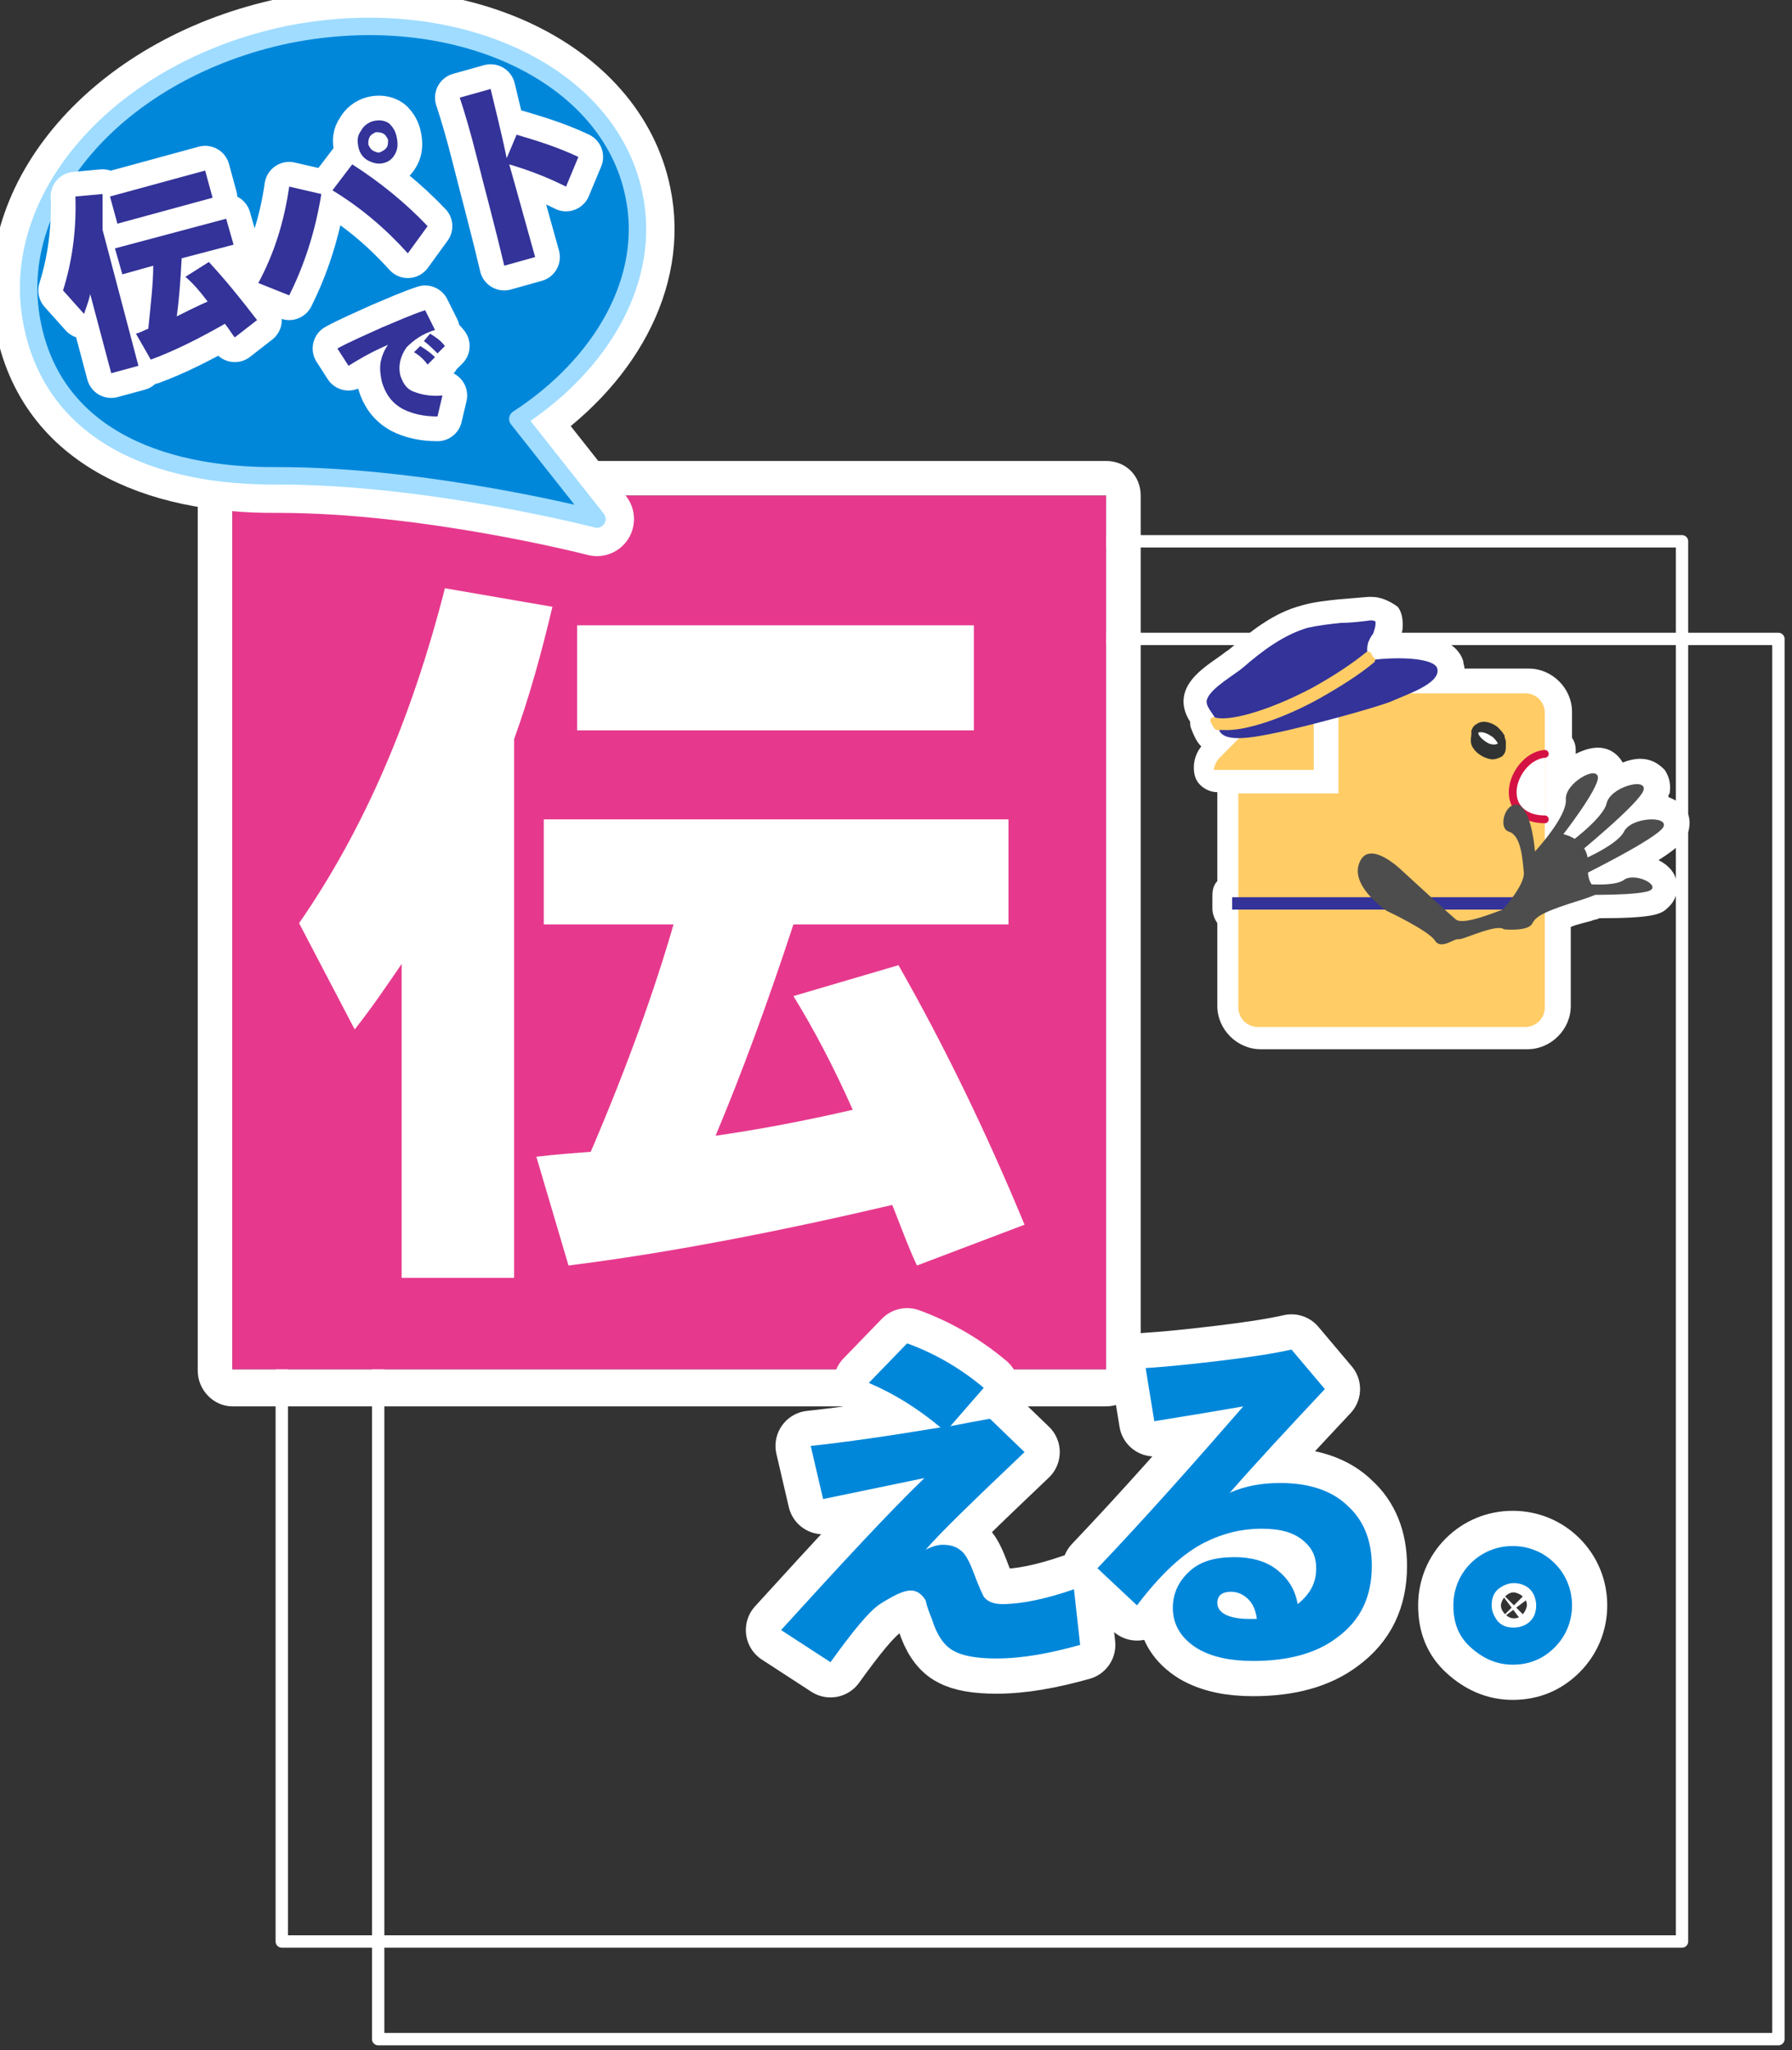 <?xml version="1.0" encoding="utf-8"?>
<!-- Generator: Adobe Illustrator 26.0.1, SVG Export Plug-In . SVG Version: 6.00 Build 0)  -->
<svg version="1.1" id="レイヤー_1" xmlns="http://www.w3.org/2000/svg" xmlns:xlink="http://www.w3.org/1999/xlink" x="0px"
	 y="0px" viewBox="0 0 145 165.9" style="enable-background:new 0 0 145 165.9;" xml:space="preserve">
<rect x="0" y="0" width="145" height="165.9" fill="#333333" stroke="none"/>
<style type="text/css">
	.st0{fill:none;stroke:#FFFFFF;stroke-linecap:round;stroke-linejoin:round;stroke-miterlimit:10;}
	.st1{fill:#FFFFFF;}
	.st2{fill:#E6398D;}
	.st3{fill:none;stroke:#FFFFFF;stroke-width:5.7;stroke-linecap:round;stroke-linejoin:round;stroke-miterlimit:10;}
	.st4{fill:#0087DA;}
	.st5{fill:#FFCC66;}
	.st6{fill:#333399;}
	.st7{fill:#FFCC66;stroke:#FFCC66;stroke-width:0.541;stroke-linecap:round;stroke-linejoin:round;stroke-miterlimit:10;}
	.st8{fill:#313333;stroke:#313333;stroke-width:0.49;stroke-miterlimit:10;}
	.st9{fill:#FFFFFF;stroke:#D41244;stroke-width:0.63;stroke-linecap:round;stroke-linejoin:round;stroke-miterlimit:10;}
	.st10{fill:#4D4D4D;}
	.st11{fill:none;stroke:#FFFFFF;stroke-width:6;stroke-linecap:round;stroke-linejoin:round;stroke-miterlimit:10;}
	.st12{fill:none;stroke:#9FDCFF;stroke-width:1.41;stroke-linecap:round;stroke-linejoin:round;stroke-miterlimit:10;}
	.st13{fill:#2E328D;}
	.st14{fill:none;stroke:#FFFFFF;stroke-width:4;stroke-linecap:round;stroke-linejoin:round;stroke-miterlimit:10;}
</style>
<rect x="22.8" y="43.8" class="st0" width="113.3" height="113.3"/>
<rect x="30.6" y="51.7" class="st0" width="113.3" height="113.3"/>
<g>
	<path class="st1" d="M89.5,40.1v70.7H18.8V40.1H89.5 M89.5,37.3H18.8c-1.6,0-2.8,1.3-2.8,2.9v70.7c0,1.6,1.3,2.9,2.8,2.9h70.7
		c1.6,0,2.8-1.3,2.8-2.9V40.1C92.3,38.5,91.1,37.3,89.5,37.3L89.5,37.3z"/>
	<rect x="18.8" y="40.1" class="st2" width="70.7" height="70.7"/>
</g>
<g>
	<g>
		<path class="st1" d="M41.6,103.4h-9.1V78c-1.1,1.6-2.3,3.4-3.8,5.3l-4.5-8.6c5.2-7.5,9.1-16.5,11.8-27.1l8.7,1.5
			c-0.9,3.8-1.9,7.4-3.1,10.7V103.4z M72.2,97.5c-9.4,2.2-18.2,3.9-26.2,4.9l-2.6-8.8c1.7-0.2,3.1-0.3,4.4-0.4
			c3-7,5.2-13.2,6.7-18.4H44v-8.5h37.6v8.5H64.2c-2.1,6.4-4.2,12.1-6.3,17.1c3.5-0.5,7.2-1.2,11.1-2.1c-1.6-3.6-3.2-6.6-4.8-9.2
			l8.5-2.5c3.7,6.5,7.1,13.5,10.2,21l-8.7,3.3C73.7,101.4,73.1,99.8,72.2,97.5z M78.8,59.1H46.7v-8.5h32.1V59.1z"/>
	</g>
</g>
<g>
	<g>
		<path class="st3" d="M87.4,133.1c-2.5,0.7-4.7,1.1-6.8,1.1c-1.5,0-2.7-0.2-3.4-0.6c-0.8-0.4-1.4-1.3-1.8-2.6
			c-0.2-0.5-0.4-1-0.5-1.5c-0.3-0.5-0.7-0.8-1.2-0.8c-0.6,0-1.4,0.4-2.5,1.1c-0.9,0.6-2.2,2.2-4,4.7l-4-2.6c5-5.5,8.8-9.6,11.6-12.3
			l-8.2,1.7l-1-4.3c2.8-0.3,6.3-0.8,10.5-1.5c-1.8-1.5-3.7-2.7-5.8-3.6l3.1-3.2c2.2,0.8,4.3,2,6.2,3.6l-2.7,3.1
			c1-0.2,2.1-0.4,3.2-0.6l2.8,2.7c-4.1,3.9-6.8,6.5-8,7.9c0.6-0.3,1-0.4,1.4-0.4c0.7,0,1.2,0.2,1.6,0.6c0.3,0.3,0.6,0.9,0.9,1.7
			c0.4,1.1,0.7,1.7,0.8,1.9c0.3,0.4,0.8,0.6,1.5,0.6c1.5,0,3.5-0.4,5.8-1.2L87.4,133.1z"/>
		<path class="st3" d="M111,126.7c0,2.5-0.9,4.4-2.8,5.8c-1.7,1.3-4,1.9-6.8,1.9c-1.8,0-3.3-0.3-4.5-1c-1.3-0.8-2-1.9-2-3.3
			c0-1.2,0.5-2.2,1.4-3c0.9-0.8,2.1-1.1,3.6-1.1c1.3,0,2.5,0.3,3.4,1c0.9,0.7,1.5,1.6,1.7,2.8c1-0.8,1.5-1.7,1.5-2.9
			c0-0.9-0.3-1.6-1-2.2c-0.8-0.7-1.9-1-3.4-1c-1.7,0-3.2,0.4-4.6,1.1c-1.8,0.9-3.6,2.6-5.5,5.1l-3.2-3c3.9-4.1,7.8-8.5,11.8-13.1
			c-1.7,0.3-4.1,0.7-7.2,1.2l-0.7-4.3c1.6-0.1,3.6-0.3,6.1-0.6c2.5-0.3,4.4-0.6,5.7-0.9l2.7,3.2c-3,3.2-5.6,6-7.7,8.4
			c1.3-0.6,2.7-0.8,4.1-0.8c2.3,0,4.2,0.6,5.5,1.9C110.3,123,111,124.6,111,126.7z M101.7,131c-0.1-0.7-0.3-1.2-0.7-1.6
			c-0.4-0.4-0.9-0.6-1.4-0.6c-0.7,0-1.1,0.3-1.1,0.9c0,0.8,0.9,1.3,2.6,1.3C101.3,131,101.5,131,101.7,131z"/>
		<path class="st3" d="M127.2,129.9c0,1.3-0.5,2.5-1.4,3.4s-2,1.4-3.4,1.4c-1.3,0-2.4-0.5-3.4-1.4s-1.4-2-1.4-3.4
			c0-1.3,0.5-2.5,1.4-3.4s2.1-1.4,3.4-1.4c1.3,0,2.5,0.5,3.4,1.4S127.2,128.6,127.2,129.9z M124.3,129.9c0-0.5-0.2-1-0.5-1.3
			s-0.8-0.5-1.3-0.5c-0.5,0-0.9,0.2-1.3,0.5c-0.4,0.4-0.5,0.8-0.5,1.3s0.2,0.9,0.5,1.3c0.4,0.4,0.8,0.5,1.3,0.5c0.5,0,1-0.2,1.3-0.5
			C124.1,130.9,124.3,130.5,124.3,129.9z"/>
	</g>
	<g>
		<path class="st4" d="M87.4,133.1c-2.5,0.7-4.7,1.1-6.8,1.1c-1.5,0-2.7-0.2-3.4-0.6c-0.8-0.4-1.4-1.3-1.8-2.6
			c-0.2-0.5-0.4-1-0.5-1.5c-0.3-0.5-0.7-0.8-1.2-0.8c-0.6,0-1.4,0.4-2.5,1.1c-0.9,0.6-2.2,2.2-4,4.7l-4-2.6c5-5.5,8.8-9.6,11.6-12.3
			l-8.2,1.7l-1-4.3c2.8-0.3,6.3-0.8,10.5-1.5c-1.8-1.5-3.7-2.7-5.8-3.6l3.1-3.2c2.2,0.8,4.3,2,6.2,3.6l-2.7,3.1
			c1-0.2,2.1-0.4,3.2-0.6l2.8,2.7c-4.1,3.9-6.8,6.5-8,7.9c0.6-0.3,1-0.4,1.4-0.4c0.7,0,1.2,0.2,1.6,0.6c0.3,0.3,0.6,0.9,0.9,1.7
			c0.4,1.1,0.7,1.7,0.8,1.9c0.3,0.4,0.8,0.6,1.5,0.6c1.5,0,3.5-0.4,5.8-1.2L87.4,133.1z"/>
		<path class="st4" d="M111,126.7c0,2.5-0.9,4.4-2.8,5.8c-1.7,1.3-4,1.9-6.8,1.9c-1.8,0-3.3-0.3-4.5-1c-1.3-0.8-2-1.9-2-3.3
			c0-1.2,0.5-2.2,1.4-3c0.9-0.8,2.1-1.1,3.6-1.1c1.3,0,2.5,0.3,3.4,1c0.9,0.7,1.5,1.6,1.7,2.8c1-0.8,1.5-1.7,1.5-2.9
			c0-0.9-0.3-1.6-1-2.2c-0.8-0.7-1.9-1-3.4-1c-1.7,0-3.2,0.4-4.6,1.1c-1.8,0.9-3.6,2.6-5.5,5.1l-3.2-3c3.9-4.1,7.8-8.5,11.8-13.1
			c-1.7,0.3-4.1,0.7-7.2,1.2l-0.7-4.3c1.6-0.1,3.6-0.3,6.1-0.6c2.5-0.3,4.4-0.6,5.7-0.9l2.7,3.2c-3,3.2-5.6,6-7.7,8.4
			c1.3-0.6,2.7-0.8,4.1-0.8c2.3,0,4.2,0.6,5.5,1.9C110.3,123,111,124.6,111,126.7z M101.7,131c-0.1-0.7-0.3-1.2-0.7-1.6
			c-0.4-0.4-0.9-0.6-1.4-0.6c-0.7,0-1.1,0.3-1.1,0.9c0,0.8,0.9,1.3,2.6,1.3C101.3,131,101.5,131,101.7,131z"/>
		<path class="st4" d="M127.2,129.9c0,1.3-0.5,2.5-1.4,3.4s-2,1.4-3.4,1.4c-1.3,0-2.4-0.5-3.4-1.4s-1.4-2-1.4-3.4
			c0-1.3,0.5-2.5,1.4-3.4s2.1-1.4,3.4-1.4c1.3,0,2.5,0.5,3.4,1.4S127.2,128.6,127.2,129.9z M124.3,129.9c0-0.5-0.2-1-0.5-1.3
			s-0.8-0.5-1.3-0.5c-0.5,0-0.9,0.2-1.3,0.5c-0.4,0.4-0.5,0.8-0.5,1.3s0.2,0.9,0.5,1.3c0.4,0.4,0.8,0.5,1.3,0.5c0.5,0,1-0.2,1.3-0.5
			C124.1,130.9,124.3,130.5,124.3,129.9z"/>
	</g>
</g>
<g>
	<g>
		<path class="st1" d="M101.8,84.1c-1.4,0-2.6-1.2-2.6-2.6v-7.1c-0.3-0.2-0.4-0.5-0.4-0.8v-1c0-0.3,0.2-0.6,0.4-0.8v-7.5
			c0,0,0-0.2,0-0.2c0.1-0.5,0.5-0.9,0.9-0.9h7.2v-4c0,0,0,0,0,0v3c0,0.5-0.4,0.9-0.9,0.9h-8.1c-0.3,0-0.5-0.1-0.7-0.3
			c-0.2-0.2-0.3-0.5-0.2-0.7c0-0.6,0.3-1.2,0.7-1.6l0.3-0.3c-0.1-0.1-0.2-0.1-0.3-0.2c-0.2-0.1-0.3-0.2-0.4-0.3
			c-0.3-0.3-0.5-0.6-0.6-1c-0.1-0.2-0.1-0.4,0-0.6c-0.3-0.4-0.8-1.2-0.4-2c0.4-0.9,1.5-1.6,2.4-2.3c0.3-0.2,0.6-0.4,0.8-0.6
			c1.7-1.5,3.5-2.8,5.6-3.4c1-0.3,1.9-0.4,2.9-0.4l2.4-0.2c0.1,0,0.1,0,0.2,0c0.6,0,1,0.3,1.1,0.6c0.2,0.3,0.2,0.7,0.2,0.8
			c0,0.4-0.1,0.9-0.3,1.2c-0.1,0.1-0.1,0.2-0.2,0.3c0,0-0.1,0.1-0.1,0.1c0,0,0.1,0.1,0.1,0.1c0.4,0,0.8,0,1.3,0c3.7,0,4,1.1,4.1,1.5
			c0.1,0.5,0.1,0.9-0.1,1.2h6.3c1.4,0,2.6,1.2,2.6,2.6v2.4c0.2,0.2,0.3,0.5,0.3,0.7c0,0.3-0.1,0.7-0.3,0.9c0,0,0,0,0,0v2
			c0.1-0.3,0.4-0.7,0.7-1c0.6-0.6,1.5-1.2,2.3-1.2c0.7,0,1.3,0.5,1.3,1.2c0,0.1,0,0.3,0,0.5c0.7-0.5,1.5-0.7,2.2-0.7
			c0.7,0,1,0.3,1.2,0.5c0.2,0.3,0.3,0.7,0.3,1.1c0,0.2-0.1,0.5-0.8,1.3c0.2,0,0.3,0,0.5,0c0.8,0,1.4,0.2,1.7,0.7
			c0.2,0.4,0.3,0.8,0.1,1.2c-0.1,0.3-0.4,1-5.1,3.4c0.3-0.1,0.4-0.1,0.4-0.1c0.3-0.3,0.8-0.4,1.3-0.4c0.8,0,2.2,0.4,2.5,1.3
			c0.2,0.5,0,1-0.4,1.3c-0.3,0.2-0.7,0.6-5.1,0.6c-0.2,0.1-0.4,0.2-0.8,0.3c-1,0.3-1.7,0.6-2.3,0.8v7.1c0,1.4-1.2,2.6-2.6,2.6H101.8
			z"/>
		<path class="st1" d="M111,50.2c0.1,0,0.3,0,0.3,0.1c0,0.1,0,0.2,0,0.2c0,0.3-0.1,0.6-0.2,0.8c-0.1,0.2-0.3,0.4-0.4,0.7
			c-0.1,0.2-0.1,0.5,0,0.7c0,0,0,0,0.1,0c0,0,0,0,0.1,0c0.1,0,0.2,0.1,0.2,0.2c0,0.1,0.1,0.2,0.1,0.3c0,0,0.1,0.1,0.1,0.1
			c0,0,0,0.1,0,0.1c0.6-0.1,1.2-0.1,1.8-0.1c1.7,0,3.1,0.3,3.2,0.8c0.2,0.8-0.9,1.4-2,1.9h9.1c0.9,0,1.6,0.7,1.6,1.6v2.9
			c0,0,0,0,0,0c0.2,0,0.3,0.1,0.3,0.3c0,0.2-0.1,0.3-0.3,0.3c0,0,0,0,0,0v4.7c0.2,0,0.3,0.1,0.3,0.3c0,0.2-0.1,0.3-0.3,0.3
			c0,0,0,0,0,0V68c0.7-1,1.8-2.4,1.7-3.3c-0.1-1,1.5-2.2,2.2-2.2c0.2,0,0.4,0.1,0.4,0.3c0.1,1-2.8,4.6-2.8,4.6s0.5,0.1,0.9,0.4
			c1-0.7,2.3-1.9,2.5-2.8c0.2-0.9,1.6-1.6,2.4-1.6c0.4,0,0.6,0.1,0.5,0.4c-0.1,0.7-3.2,3.4-4.8,4.7c0.1,0.2,0.2,0.5,0.3,0.8
			c1.1-0.5,2.6-1.3,2.9-2.1c0.3-0.7,1.4-1,2.2-1c0.6,0,1.1,0.2,0.9,0.6c-0.3,0.7-4.4,2.9-6,3.7c0,0.5,0.2,0.9,0.4,1.1
			c0.1,0,0.3,0,0.4,0c0.8,0,1.7-0.1,2-0.4c0.2-0.1,0.4-0.2,0.7-0.2c0.9,0,1.9,0.6,1.5,1c-0.4,0.3-3.2,0.4-4.7,0.4c0,0,0,0,0,0
			c-0.2,0.1-0.5,0.2-0.9,0.3c-1.1,0.4-1.9,0.6-2.5,0.9v0h0c-0.1,0.1-0.3,0.1-0.4,0.2v7.7c0,0.9-0.7,1.6-1.6,1.6h-21.6
			c-0.9,0-1.6-0.7-1.6-1.6v-7.9h-0.4v-1h0.4v-8.3c0,0,0-0.1,0-0.1h8.1V58c-0.6,0.2-1.3,0.3-1.9,0.5v3.7h-8.1c0-0.4,0.2-0.7,0.5-1
			l1.5-1.5c0,0-0.1,0-0.1,0c-0.7,0-1.3-0.2-1.5-0.6c0,0-0.1,0-0.1,0c-0.1,0-0.1,0-0.2-0.1c-0.2-0.2-0.3-0.4-0.4-0.6
			c0-0.1,0-0.2,0.1-0.3c0,0,0.1,0,0.1,0c-0.3-0.6-0.9-1-0.6-1.6c0.4-0.9,2.2-1.9,2.9-2.5c1.6-1.3,3.3-2.7,5.2-3.2
			c0.9-0.2,1.8-0.3,2.7-0.4c0.8-0.1,1.6-0.2,2.4-0.2C110.9,50.2,110.9,50.2,111,50.2 M111,48.3c-0.1,0-0.2,0-0.3,0l-2.4,0.2
			c-0.9,0.1-2,0.2-3,0.5c-2.3,0.6-4.1,2.1-5.9,3.6c-0.2,0.1-0.4,0.3-0.7,0.5c-1,0.7-2.2,1.5-2.7,2.6c-0.5,1.1-0.1,2.1,0.3,2.7
			c0,0.2,0,0.4,0.1,0.6c0.2,0.5,0.4,1,0.8,1.4c0,0,0,0,0,0c-0.4,0.5-0.6,1.1-0.6,1.7c0,0.5,0.1,1,0.5,1.4c0.4,0.4,0.9,0.6,1.4,0.6h0
			c0,0,0,0.1,0,0.1v7.1c-0.3,0.3-0.4,0.7-0.4,1.2v1c0,0.5,0.2,0.9,0.4,1.2v6.7c0,1.9,1.6,3.5,3.5,3.5h21.6c1.9,0,3.5-1.6,3.5-3.5
			v-6.4c0.5-0.2,1-0.3,1.7-0.5c0.2-0.1,0.5-0.1,0.6-0.2c4.2,0,5-0.3,5.5-0.8c0.7-0.6,1-1.5,0.7-2.4c-0.2-0.7-0.8-1.2-1.4-1.5
			c1.9-1.2,2.1-1.7,2.3-2c0.3-0.7,0.3-1.5-0.1-2.1c-0.2-0.3-0.6-0.7-1.4-1c0-0.1,0-0.2,0.1-0.3c0.1-0.7,0-1.3-0.4-1.9
			c-0.3-0.3-0.9-0.9-2-0.9c-0.4,0-0.9,0.1-1.4,0.3c-0.4-0.7-1.1-1.2-2-1.2c-0.6,0-1.2,0.2-1.8,0.5c0-0.1,0-0.2,0-0.3
			c0-0.4-0.1-0.7-0.3-1v-2.1c0-1.9-1.6-3.5-3.5-3.5h-5.2c0-0.2-0.1-0.4-0.1-0.6c-0.6-1.9-3.1-2.2-5-2.2c0.1-0.3,0.1-0.5,0.1-0.8
			c0-0.5-0.1-1-0.4-1.4C112.4,48.6,111.7,48.3,111,48.3L111,48.3z"/>
	</g>
	<g>
		<g>
			<g>
				<path class="st5" d="M123.4,56.1h-15c0,0-0.1,0-0.1,0v8.1h-8.1c0,0,0,0.1,0,0.1v17.2c0,0.9,0.7,1.6,1.6,1.6h21.6
					c0.9,0,1.6-0.7,1.6-1.6V57.7C125,56.8,124.3,56.1,123.4,56.1z"/>
			</g>
			<g>
				<path class="st5" d="M106.3,54.2c-0.4,0-0.7,0.2-1,0.5l-6.6,6.6c-0.3,0.3-0.4,0.6-0.5,1h8.1V54.2z"/>
			</g>
		</g>
		<g>
			<path class="st6" d="M106.3,55.9c1.8-1,3.3-2,4.4-2.9c-0.1-0.3-0.1-0.6,0-1c0.1-0.2,0.2-0.5,0.4-0.7c0.1-0.3,0.2-0.6,0.2-0.8
				c0-0.1,0-0.2,0-0.2c-0.1-0.1-0.3-0.1-0.4-0.1c-0.8,0.1-1.6,0.2-2.4,0.2c-0.9,0.1-1.8,0.2-2.7,0.4c-2,0.6-3.7,1.9-5.2,3.2
				c-0.7,0.6-2.5,1.6-2.9,2.5c-0.3,0.6,0.5,1.2,0.7,1.8C99.3,58.7,102.5,57.9,106.3,55.9z"/>
			<path class="st6" d="M116.3,54.1c-0.2-0.8-2.8-1-5.3-0.7c-1.2,1-2.8,2-4.4,2.9c-2.7,1.4-5.7,2.6-7.5,2.6c-0.2,0-0.3,0-0.5,0
				c0.2,1.3,2.8,0.8,5.1,0.3c2.3-0.5,7.9-2,9-2.5C113.8,56.2,116.6,55.3,116.3,54.1z"/>
			<path class="st7" d="M106.6,56.3c1.6-0.9,3.2-1.9,4.4-2.9c0,0-0.1,0-0.1,0c-0.1-0.1-0.1-0.3-0.2-0.4c-1.1,0.9-2.6,1.9-4.4,2.9
				c-3.8,2-7,2.8-8.1,2.4c0.1,0.2,0.2,0.4,0.3,0.5c0.1,0,0.3,0,0.5,0C100.8,58.9,103.9,57.8,106.6,56.3z"/>
		</g>
		<rect x="99.7" y="72.6" class="st6" width="25.7" height="1"/>
		<g>
			
				<ellipse transform="matrix(0.424 -0.905 0.905 0.424 15.04 143.414)" class="st1" cx="120.3" cy="59.9" rx="0.6" ry="1.2"/>
			<path class="st8" d="M119.3,60.2C119.3,60.2,119.3,60.2,119.3,60.2c0.2,0.5,0.8,0.9,1.4,1c0,0,0.1,0,0.1,0c0.2,0,0.4-0.1,0.6-0.2
				c0.2-0.2,0.2-0.4,0.2-0.6l0,0l0-0.1c0-0.1,0-0.2,0-0.3c0-0.1-0.1-0.2-0.1-0.4c-0.1-0.2-0.3-0.4-0.5-0.6c-0.4-0.3-1-0.5-1.4-0.2
				c-0.2,0.1-0.3,0.3-0.3,0.5l0,0.1C119.3,59.6,119.2,59.9,119.3,60.2z M121.5,60.2C121.5,60.3,121.5,60.3,121.5,60.2
				c-0.3,0.4-0.8,0.3-1.1,0.2c-0.4-0.2-0.8-0.5-1-0.9c0-0.1,0-0.1-0.1-0.2c0,0,0,0,0-0.1c0.1-0.1,0.3-0.2,0.5-0.2
				c0.4,0,0.8,0.2,1.2,0.5C121.3,59.8,121.4,60,121.5,60.2C121.5,60.2,121.5,60.2,121.5,60.2z"/>
		</g>
		<path class="st9" d="M125,66.3c-1.5,0-2.6-0.8-2.6-2.2c0-1.4,1.2-3,2.6-3.1"/>
		<g>
			<path class="st10" d="M112.2,73.7c0,0,3.4,1.6,3.9,2.4c0.5,0.8,1.6-0.2,1.9-0.1s3.1-1.3,3.7-0.8c0,0,2,0.2,2.3-0.5
				c0.3-0.6,1.1-1,4-1.9c2.7-0.9,0.3-0.3,0.5-2.6s-2-2.7-2-2.7s2.8-3.6,2.8-4.6c-0.1-1-2.7,0.5-2.6,1.8c0.1,1.4-2.5,4.2-2.5,4.2
				s-0.2-3-1.2-3.7c-1.1-0.6-1.9,1.8-0.9,2.1s1.1,2.3,1.2,3.3c0.1,1-1.7,3-1.7,3c-0.6,0.2-3.2,1.3-3.8,0.8c-0.6-0.5-4.3-3.9-4.3-3.9
				s-2.7-2.7-3.5-0.7C109.2,71.7,112.2,73.7,112.2,73.7z"/>
			<path class="st10" d="M127.4,69.3c0,0,5.4-4.4,5.6-5.4c0.2-1-2.7-0.2-3,1.1c-0.3,1.3-3.4,3.5-3.4,3.5"/>
			<path class="st10" d="M127.9,70.9c0,0,6.3-3.1,6.7-4s-2.6-0.8-3.2,0.4s-4.1,2.6-4.1,2.6"/>
			<path class="st10" d="M127.9,72.4c0,0,5.1,0.1,5.7-0.4c0.6-0.5-1.4-1.4-2.2-0.8c-0.8,0.6-3.5,0.3-3.5,0.3"/>
		</g>
	</g>
</g>
<g>
	<g>
		<path class="st11" d="M2.5,25.6C0.9,15.7,9.9,5.6,23.3,2.8c13.5-2.7,26,3.1,28,13c1.4,6.7-2.5,13.6-9.4,18.1l6.4,8.1
			c0,0-13.5-3.5-25.8-3.5C12.6,38.6,4,35,2.5,25.6z"/>
		<path class="st4" d="M2.5,25.6C0.9,15.7,9.9,5.6,23.3,2.8c13.5-2.7,26,3.1,28,13c1.4,6.7-2.5,13.6-9.4,18.1l6.4,8.1
			c0,0-13.5-3.5-25.8-3.5C12.6,38.6,4,35,2.5,25.6z"/>
		<path class="st12" d="M2.5,25.6C0.9,15.7,9.9,5.6,23.3,2.8c13.5-2.7,26,3.1,28,13c1.4,6.7-2.5,13.6-9.4,18.1l6.4,8.1
			c0,0-13.5-3.5-25.8-3.5C12.6,38.6,4,35,2.5,25.6z"/>
	</g>
	<g>
		<g>
			<path class="st13" d="M11.2,29.6L9,30.2l-1.7-6.4c-0.1,0.5-0.3,1-0.5,1.6l-1.7-1.9c0.7-2.2,1.1-4.8,1-7.6l2.2-0.2c0,1,0,2,0,2.9
				L11.2,29.6z M17.2,16l-7.7,2.1l-0.6-2.2l7.7-2.1L17.2,16z M18.2,26.2c-2.1,1.2-4.1,2.2-6,2.9L11,27c0.4-0.1,0.7-0.3,1-0.4
				c0.2-2,0.4-3.7,0.4-5.1l-2.5,0.7l-0.6-2.1l9-2.4l0.6,2.1l-4.2,1.1c-0.1,1.8-0.2,3.3-0.4,4.7c0.8-0.4,1.6-0.8,2.5-1.2
				c-0.6-0.8-1.2-1.5-1.8-2l1.9-1.2c1.3,1.4,2.6,3,3.9,4.7L19,27.3C18.8,27.1,18.6,26.7,18.2,26.2z"/>
			<path class="st13" d="M26,15.7c-0.5,3.1-1.4,5.8-2.6,8.2l-2.5-1c1.3-2.4,2.1-5,2.5-7.8L26,15.7z M34.6,18.3L33,20.5
				c-1.8-2-3.8-3.7-6.1-5.1l1.6-2.1C30.7,14.7,32.8,16.4,34.6,18.3z M32.1,11.1c0.1,0.5,0.1,0.9-0.1,1.3c-0.2,0.4-0.5,0.7-1,0.8
				c-0.4,0.1-0.8,0-1.2-0.2c-0.4-0.2-0.7-0.6-0.8-1.1c-0.1-0.5-0.1-0.9,0.2-1.3c0.2-0.4,0.6-0.7,1-0.8c0.4-0.1,0.9-0.1,1.3,0.2
				C31.8,10.3,32,10.6,32.1,11.1z M31.4,11.3c-0.1-0.2-0.2-0.4-0.4-0.5c-0.2-0.1-0.4-0.1-0.6-0.1c-0.2,0.1-0.4,0.2-0.5,0.4
				c-0.1,0.2-0.1,0.4-0.1,0.6c0.1,0.2,0.2,0.4,0.4,0.5c0.2,0.1,0.4,0.2,0.6,0.1c0.2-0.1,0.4-0.2,0.5-0.4
				C31.4,11.8,31.4,11.5,31.4,11.3z"/>
			<path class="st13" d="M46.8,12.7l-1,2.4c-1.4-0.7-2.9-1.3-4.6-1.8l0,0c-0.1-0.4,0.6,2.1,2.1,7.5l-2.5,0.7
				c-0.8-3.4-1.6-6.3-2.2-8.7c-0.5-2-1-3.7-1.4-4.9l2.5-0.7c0.3,1.3,0.8,3.2,1.3,5.6l0.8-1.9C43.5,11.4,45.1,11.9,46.8,12.7z"/>
		</g>
		<g>
			<path class="st14" d="M11.2,29.6L9,30.2l-1.7-6.4c-0.1,0.5-0.3,1-0.5,1.6l-1.7-1.9c0.7-2.2,1.1-4.8,1-7.6l2.2-0.2c0,1,0,2,0,2.9
				L11.2,29.6z M17.2,16l-7.7,2.1l-0.6-2.2l7.7-2.1L17.2,16z M18.2,26.2c-2.1,1.2-4.1,2.2-6,2.9L11,27c0.4-0.1,0.7-0.3,1-0.4
				c0.2-2,0.4-3.7,0.4-5.1l-2.5,0.7l-0.6-2.1l9-2.4l0.6,2.1l-4.2,1.1c-0.1,1.8-0.2,3.3-0.4,4.7c0.8-0.4,1.6-0.8,2.5-1.2
				c-0.6-0.8-1.2-1.5-1.8-2l1.9-1.2c1.3,1.4,2.6,3,3.9,4.7L19,27.3C18.8,27.1,18.6,26.7,18.2,26.2z"/>
			<path class="st14" d="M26,15.7c-0.5,3.1-1.4,5.8-2.6,8.2l-2.5-1c1.3-2.4,2.1-5,2.5-7.8L26,15.7z M34.6,18.3L33,20.5
				c-1.8-2-3.8-3.7-6.1-5.1l1.6-2.1C30.7,14.7,32.8,16.4,34.6,18.3z M32.1,11.1c0.1,0.5,0.1,0.9-0.1,1.3c-0.2,0.4-0.5,0.7-1,0.8
				c-0.4,0.1-0.8,0-1.2-0.2c-0.4-0.2-0.7-0.6-0.8-1.1c-0.1-0.5-0.1-0.9,0.2-1.3c0.2-0.4,0.6-0.7,1-0.8c0.4-0.1,0.9-0.1,1.3,0.2
				C31.8,10.3,32,10.6,32.1,11.1z M31.4,11.3c-0.1-0.2-0.2-0.4-0.4-0.5c-0.2-0.1-0.4-0.1-0.6-0.1c-0.2,0.1-0.4,0.2-0.5,0.4
				c-0.1,0.2-0.1,0.4-0.1,0.6c0.1,0.2,0.2,0.4,0.4,0.5c0.2,0.1,0.4,0.2,0.6,0.1c0.2-0.1,0.4-0.2,0.5-0.4
				C31.4,11.8,31.4,11.5,31.4,11.3z"/>
			<path class="st14" d="M46.8,12.7l-1,2.4c-1.4-0.7-2.9-1.3-4.6-1.8l0,0c-0.1-0.4,0.6,2.1,2.1,7.5l-2.5,0.7
				c-0.8-3.4-1.6-6.3-2.2-8.7c-0.5-2-1-3.7-1.4-4.9l2.5-0.7c0.3,1.3,0.8,3.2,1.3,5.6l0.8-1.9C43.5,11.4,45.1,11.9,46.8,12.7z"/>
		</g>
		<g>
			<path class="st6" d="M11.2,29.6L9,30.2l-1.7-6.4c-0.1,0.5-0.3,1-0.5,1.6l-1.7-1.9c0.7-2.2,1.1-4.8,1-7.6l2.2-0.2c0,1,0,2,0,2.9
				L11.2,29.6z M17.2,16l-7.7,2.1l-0.6-2.2l7.7-2.1L17.2,16z M18.2,26.2c-2.1,1.2-4.1,2.2-6,2.9L11,27c0.4-0.1,0.7-0.3,1-0.4
				c0.2-2,0.4-3.7,0.4-5.1l-2.5,0.7l-0.6-2.1l9-2.4l0.6,2.1l-4.2,1.1c-0.1,1.8-0.2,3.3-0.4,4.7c0.8-0.4,1.6-0.8,2.5-1.2
				c-0.6-0.8-1.2-1.5-1.8-2l1.9-1.2c1.3,1.4,2.6,3,3.9,4.7L19,27.3C18.8,27.1,18.6,26.7,18.2,26.2z"/>
			<path class="st6" d="M26,15.7c-0.5,3.1-1.4,5.8-2.6,8.2l-2.5-1c1.3-2.4,2.1-5,2.5-7.8L26,15.7z M34.6,18.3L33,20.5
				c-1.8-2-3.8-3.7-6.1-5.1l1.6-2.1C30.7,14.7,32.8,16.4,34.6,18.3z M32.1,11.1c0.1,0.5,0.1,0.9-0.1,1.3c-0.2,0.4-0.5,0.7-1,0.8
				c-0.4,0.1-0.8,0-1.2-0.2c-0.4-0.2-0.7-0.6-0.8-1.1c-0.1-0.5-0.1-0.9,0.2-1.3c0.2-0.4,0.6-0.7,1-0.8c0.4-0.1,0.9-0.1,1.3,0.2
				C31.8,10.3,32,10.6,32.1,11.1z M31.4,11.3c-0.1-0.2-0.2-0.4-0.4-0.5c-0.2-0.1-0.4-0.1-0.6-0.1c-0.2,0.1-0.4,0.2-0.5,0.4
				c-0.1,0.2-0.1,0.4-0.1,0.6c0.1,0.2,0.2,0.4,0.4,0.5c0.2,0.1,0.4,0.2,0.6,0.1c0.2-0.1,0.4-0.2,0.5-0.4
				C31.4,11.8,31.4,11.5,31.4,11.3z"/>
			<path class="st6" d="M46.8,12.7l-1,2.4c-1.4-0.7-2.9-1.3-4.6-1.8l0,0c-0.1-0.4,0.6,2.1,2.1,7.5l-2.5,0.7
				c-0.8-3.4-1.6-6.3-2.2-8.7c-0.5-2-1-3.7-1.4-4.9l2.5-0.7c0.3,1.3,0.8,3.2,1.3,5.6l0.8-1.9C43.5,11.4,45.1,11.9,46.8,12.7z"/>
		</g>
	</g>
	<g>
		<g>
			<path class="st13" d="M35.2,26.7c-1,0.3-1.7,0.8-2.3,1.4c-0.5,0.7-0.7,1.5-0.5,2.3c0.2,0.6,0.5,1.1,1.1,1.3
				c0.5,0.2,1.3,0.4,2.3,0.3l-0.4,1.7c-1.1,0-2-0.2-2.8-0.6c-0.9-0.5-1.4-1.2-1.7-2.2c-0.1-0.5-0.2-1-0.1-1.6c0.1-0.5,0.3-1,0.6-1.4
				c-1.4,0.6-2.4,1.2-3.2,1.7l-0.9-1.4c1.1-0.6,2.3-1.1,3.6-1.7c1.2-0.5,2.3-1,3.5-1.4L35.2,26.7z M35.2,28.9l-0.6,0.6
				c-0.3-0.4-0.6-0.7-1.1-1l0.5-0.5C34.5,28.3,34.9,28.6,35.2,28.9z M36,28l-0.6,0.6c-0.4-0.4-0.7-0.7-1.1-1l0.5-0.6
				C35.3,27.3,35.7,27.6,36,28z"/>
		</g>
		<g>
			<path class="st14" d="M35.2,26.7c-1,0.3-1.7,0.8-2.3,1.4c-0.5,0.7-0.7,1.5-0.5,2.3c0.2,0.6,0.5,1.1,1.1,1.3
				c0.5,0.2,1.3,0.4,2.3,0.3l-0.4,1.7c-1.1,0-2-0.2-2.8-0.6c-0.9-0.5-1.4-1.2-1.7-2.2c-0.1-0.5-0.2-1-0.1-1.6c0.1-0.5,0.3-1,0.6-1.4
				c-1.4,0.6-2.4,1.2-3.2,1.7l-0.9-1.4c1.1-0.6,2.3-1.1,3.6-1.7c1.2-0.5,2.3-1,3.5-1.4L35.2,26.7z M35.2,28.9l-0.6,0.6
				c-0.3-0.4-0.6-0.7-1.1-1l0.5-0.5C34.5,28.3,34.9,28.6,35.2,28.9z M36,28l-0.6,0.6c-0.4-0.4-0.7-0.7-1.1-1l0.5-0.6
				C35.3,27.3,35.7,27.6,36,28z"/>
		</g>
		<g>
			<path class="st6" d="M35.2,26.7c-1,0.3-1.7,0.8-2.3,1.4c-0.5,0.7-0.7,1.5-0.5,2.3c0.2,0.6,0.5,1.1,1.1,1.3
				c0.5,0.2,1.3,0.4,2.3,0.3l-0.4,1.7c-1.1,0-2-0.2-2.8-0.6c-0.9-0.5-1.4-1.2-1.7-2.2c-0.1-0.5-0.2-1-0.1-1.6c0.1-0.5,0.3-1,0.6-1.4
				c-1.4,0.6-2.4,1.2-3.2,1.7l-0.9-1.4c1.1-0.6,2.3-1.1,3.6-1.7c1.2-0.5,2.3-1,3.5-1.4L35.2,26.7z M35.2,28.9l-0.6,0.6
				c-0.3-0.4-0.6-0.7-1.1-1l0.5-0.5C34.5,28.3,34.9,28.6,35.2,28.9z M36,28l-0.6,0.6c-0.4-0.4-0.7-0.7-1.1-1l0.5-0.6
				C35.3,27.3,35.7,27.6,36,28z"/>
		</g>
	</g>
</g>
</svg>
